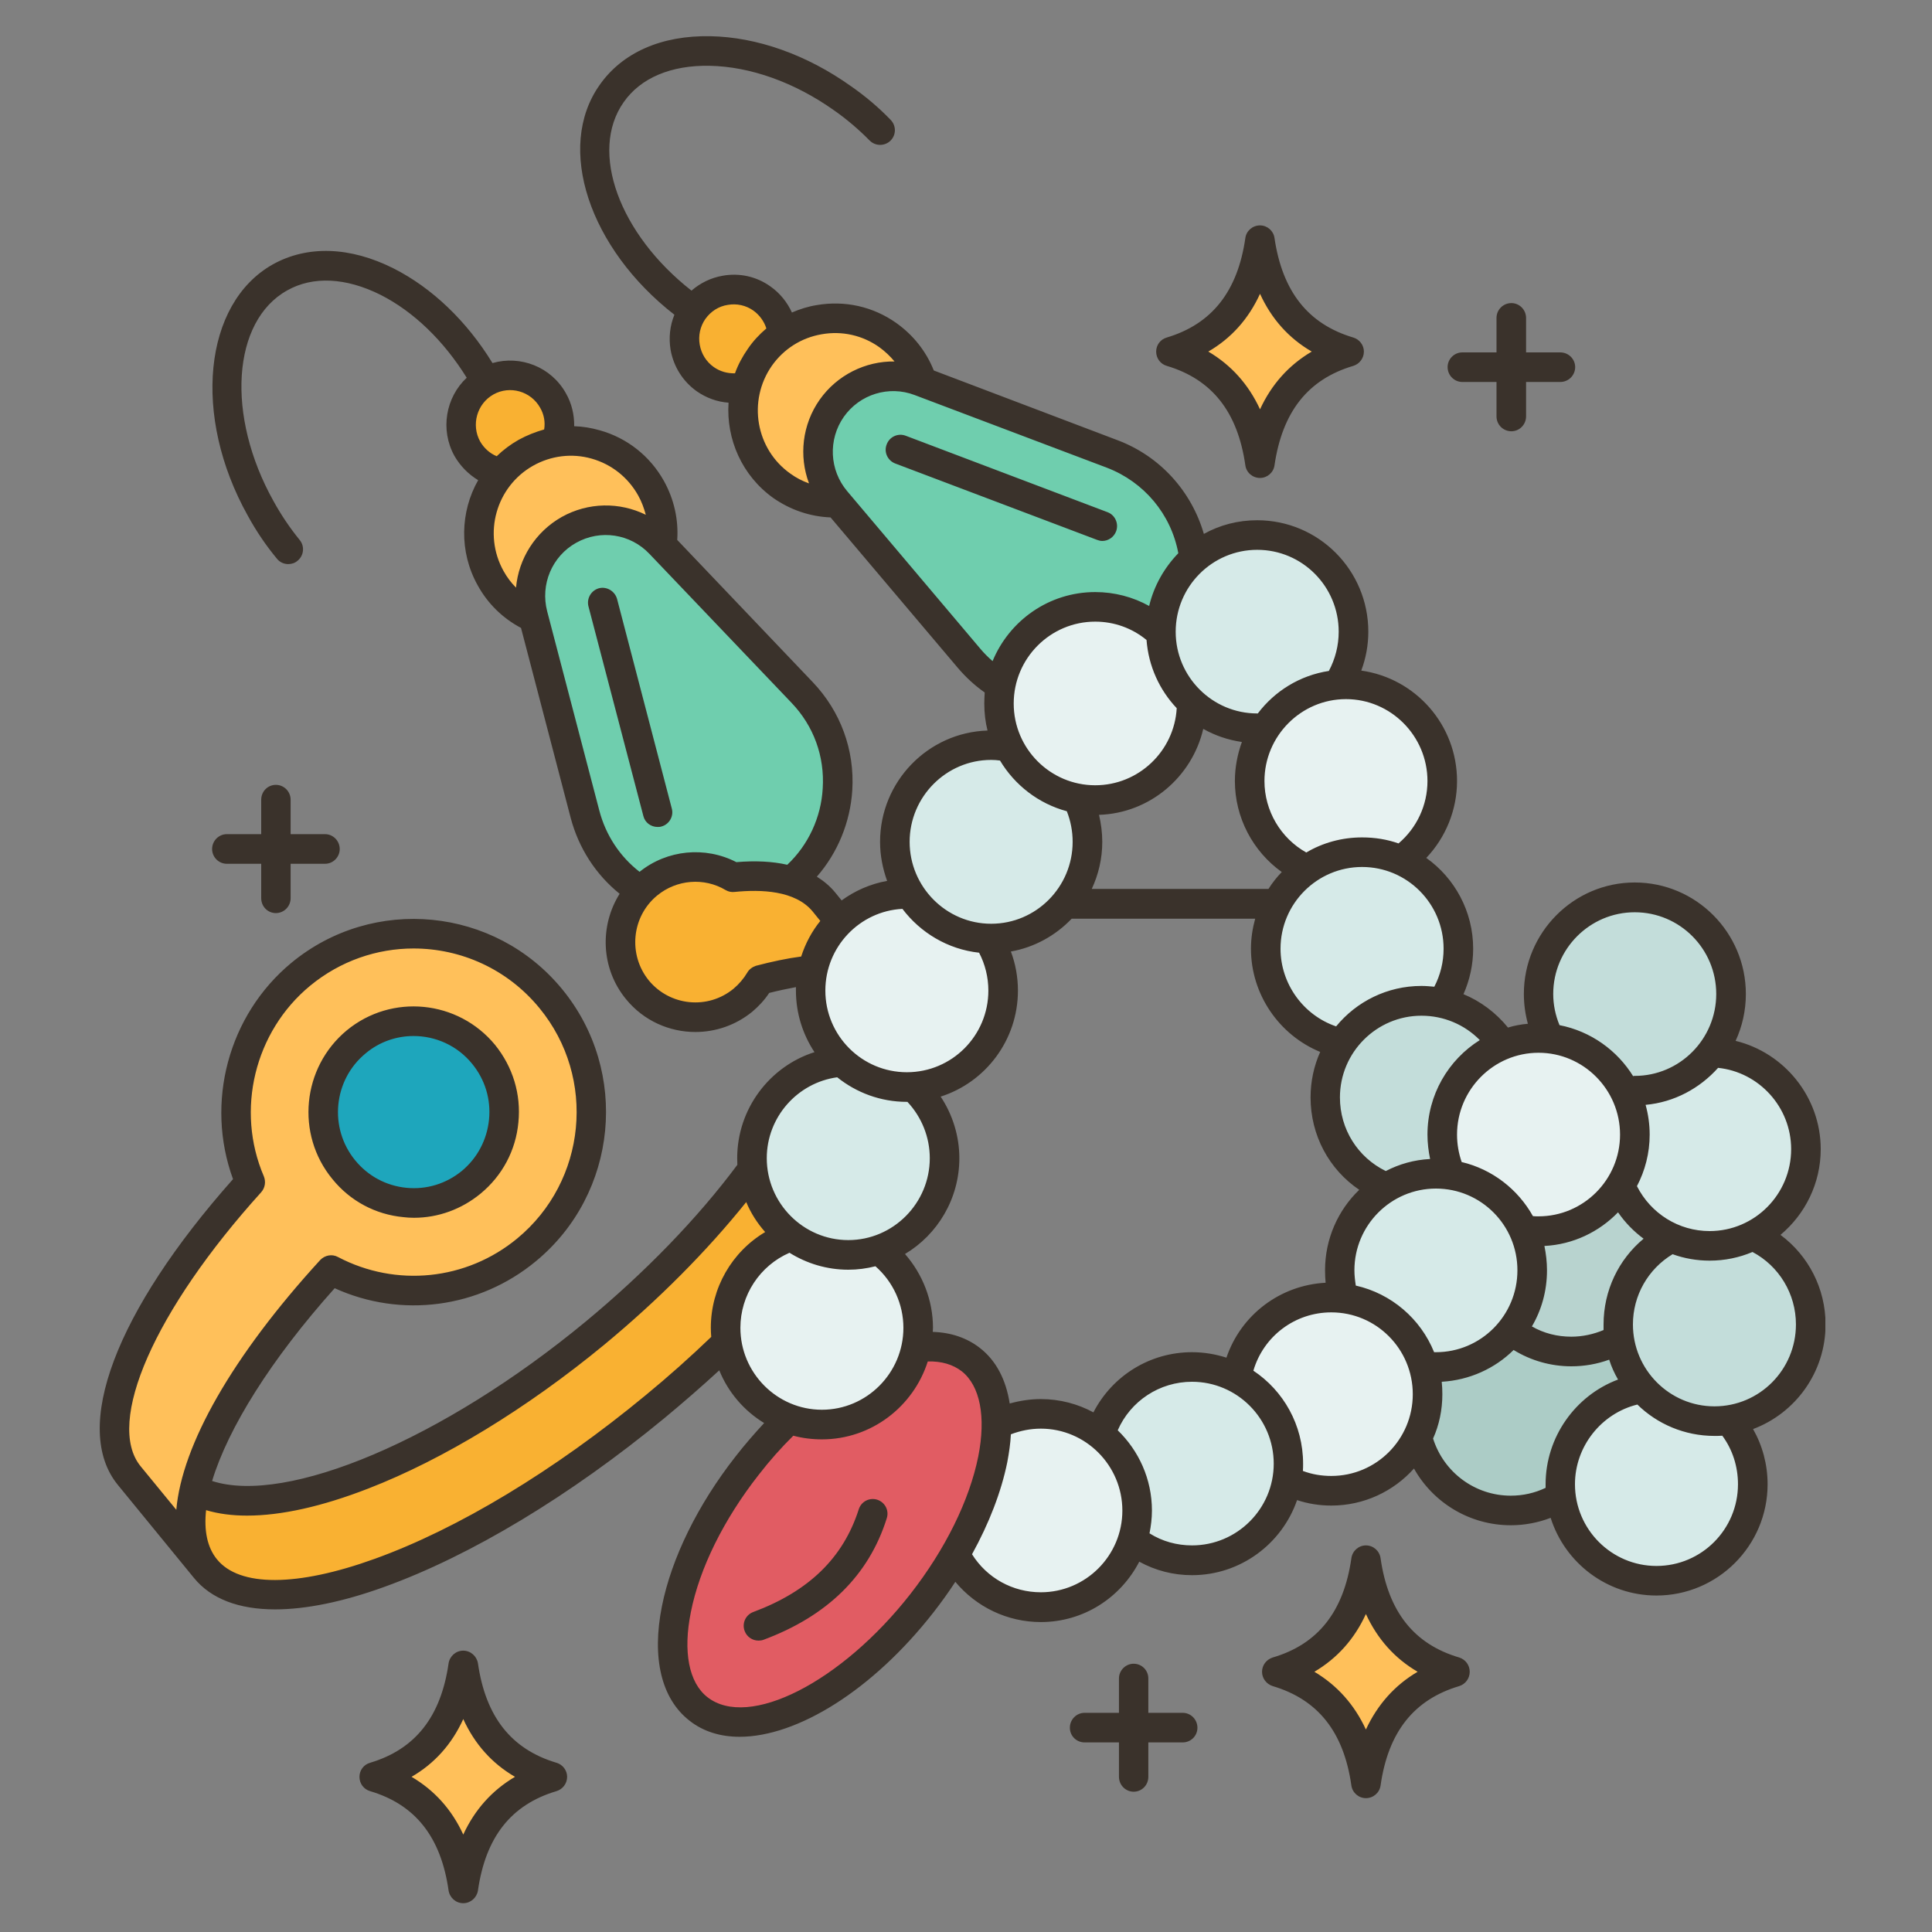 <?xml version="1.0" encoding="UTF-8"?> <svg xmlns="http://www.w3.org/2000/svg" xmlns:xlink="http://www.w3.org/1999/xlink" width="50" zoomAndPan="magnify" viewBox="0 0 37.5 37.5" height="50" preserveAspectRatio="xMidYMid meet" version="1.2"><rect x="0" y="0" width="37.5" height="37.5" fill="#808080" stroke="none"/><defs><clipPath id="a39da7df3a"><path d="M 29.605 31.688 L 37.008 31.688 L 37.008 37.008 L 29.605 37.008 Z M 29.605 31.688 "></path></clipPath><clipPath id="69af681843"><path d="M 31 23 L 35.43 23 L 35.43 28 L 31 28 Z M 31 23 "></path></clipPath><clipPath id="1f076de527"><path d="M 31 20 L 35.43 20 L 35.43 25 L 31 25 Z M 31 20 "></path></clipPath><clipPath id="5df83d9487"><path d="M 7 32 L 11 32 L 11 36.945 L 7 36.945 Z M 7 32 "></path></clipPath><clipPath id="9455669424"><path d="M 1.383 0.676 L 35.43 0.676 L 35.43 36.945 L 1.383 36.945 Z M 1.383 0.676 "></path></clipPath></defs><g id="c58db636db"><g clip-rule="nonzero" clip-path="url(#a39da7df3a)"><path style=" stroke:none;fill-rule:nonzero;fill:#ffffff;fill-opacity:1;" d="M 31.883 37.766 L 34.434 42.082 C 37.078 37.953 40.051 34.332 42.742 32.246 C 43.344 31.688 44.273 32.012 43.625 32.617 C 40.605 35.727 38.285 39.254 35.918 44.773 C 34.992 45.426 33.922 45.75 33.414 45.148 L 30.07 39.16 C 29.605 38.418 31.23 36.699 31.883 37.766 Z M 31.883 37.766 "></path></g><path style=" stroke:none;fill-rule:nonzero;fill:#acccc6;fill-opacity:1;" d="M 31.43 25.984 L 29.336 25.824 L 27.629 26.52 L 27.512 27.898 C 27.715 28.715 28.449 29.32 29.324 29.32 C 29.684 29.32 30.016 29.219 30.301 29.043 L 31.879 26.949 C 32.039 26.262 31.836 25.973 31.43 25.984 Z M 31.43 25.984 "></path><path style=" stroke:none;fill-rule:nonzero;fill:#b8d3cf;fill-opacity:1;" d="M 31.453 23.008 L 29.57 23.875 L 29.336 25.824 C 29.656 26.082 30.059 26.234 30.5 26.234 C 30.836 26.234 31.156 26.141 31.43 25.984 L 32.445 24.027 C 32.578 23.395 32.168 23.062 31.453 23.008 Z M 31.453 23.008 "></path><path style=" stroke:none;fill-rule:nonzero;fill:#ffc05a;fill-opacity:1;" d="M 10.695 19.387 C 9.484 17.91 7.309 17.695 5.84 18.91 C 4.625 19.91 4.27 21.566 4.855 22.945 C 2.699 25.336 1.68 27.629 2.508 28.641 L 3.988 30.449 L 3.777 28.918 C 4.043 27.754 4.992 26.219 6.426 24.652 C 7.617 25.277 9.117 25.172 10.219 24.258 C 11.691 23.047 11.902 20.863 10.695 19.387 Z M 10.695 19.387 "></path><path style=" stroke:none;fill-rule:nonzero;fill:#f9b132;fill-opacity:1;" d="M 14.609 22.695 C 13.836 23.746 12.793 24.848 11.547 25.879 C 8.477 28.414 5.211 29.648 3.777 28.918 C 3.633 29.559 3.691 30.086 3.988 30.449 C 5.082 31.785 8.992 30.379 12.715 27.305 C 13.207 26.898 13.672 26.48 14.105 26.062 L 15.359 23.996 C 15.672 23.055 15.359 22.617 14.609 22.695 Z M 14.609 22.695 "></path><path style=" stroke:none;fill-rule:nonzero;fill:#f9b132;fill-opacity:1;" d="M 10.734 7.773 C 10.48 7.312 9.898 7.148 9.438 7.406 C 8.98 7.664 8.816 8.246 9.07 8.707 C 9.215 8.965 9.461 9.133 9.727 9.184 L 10.793 8.582 C 10.891 8.328 10.879 8.031 10.734 7.773 Z M 10.734 7.773 "></path><path style=" stroke:none;fill-rule:nonzero;fill:#f9b132;fill-opacity:1;" d="M 14.789 5.793 C 14.359 5.488 13.762 5.594 13.461 6.023 C 13.156 6.457 13.258 7.055 13.688 7.359 C 13.93 7.527 14.223 7.57 14.484 7.5 L 15.188 6.496 C 15.168 6.227 15.027 5.965 14.789 5.793 Z M 14.789 5.793 "></path><path style=" stroke:none;fill-rule:nonzero;fill:#ffc05a;fill-opacity:1;" d="M 17.234 6.504 C 16.605 6.059 15.785 6.082 15.188 6.496 C 15.023 6.613 14.871 6.762 14.75 6.938 C 14.625 7.113 14.535 7.305 14.484 7.5 C 14.293 8.207 14.551 8.984 15.18 9.43 C 15.508 9.664 15.887 9.77 16.258 9.758 L 17.902 7.414 C 17.789 7.059 17.562 6.738 17.234 6.504 Z M 17.234 6.504 "></path><path style=" stroke:none;fill-rule:nonzero;fill:#ffc05a;fill-opacity:1;" d="M 12.637 9.477 C 12.258 8.801 11.512 8.465 10.793 8.582 C 10.594 8.613 10.395 8.684 10.207 8.789 C 10.02 8.895 9.859 9.027 9.727 9.184 C 9.254 9.734 9.148 10.551 9.523 11.227 C 9.719 11.574 10.016 11.836 10.355 11.984 L 12.848 10.586 C 12.898 10.215 12.832 9.828 12.637 9.477 Z M 12.637 9.477 "></path><path style=" stroke:none;fill-rule:nonzero;fill:#6fceae;fill-opacity:1;" d="M 21.586 8.809 L 17.902 7.414 L 17.855 7.398 C 17.688 7.332 17.516 7.305 17.34 7.305 C 16.875 7.305 16.426 7.527 16.145 7.926 C 15.762 8.473 15.793 9.211 16.227 9.719 L 16.258 9.758 L 18.805 12.77 C 18.988 12.988 19.195 13.164 19.426 13.301 L 22.535 12.285 L 23.18 10.844 C 23.07 9.965 22.496 9.156 21.586 8.809 Z M 21.586 8.809 "></path><path style=" stroke:none;fill-rule:nonzero;fill:#6fceae;fill-opacity:1;" d="M 15.57 13.441 L 12.848 10.586 L 12.812 10.551 C 12.352 10.066 11.625 9.957 11.043 10.285 C 10.574 10.551 10.297 11.043 10.297 11.566 C 10.297 11.688 10.312 11.812 10.344 11.938 L 10.355 11.984 L 11.355 15.809 C 11.527 16.457 11.926 16.965 12.438 17.289 L 14.23 17.027 C 14.496 17.719 14.941 17.449 15.355 17.102 C 16.449 16.199 16.59 14.512 15.57 13.441 Z M 15.57 13.441 "></path><g clip-rule="nonzero" clip-path="url(#69af681843)"><path style=" stroke:none;fill-rule:nonzero;fill:#c3ddda;fill-opacity:1;" d="M 34.016 23.984 L 32.445 24.027 C 31.832 24.336 31.41 24.973 31.41 25.707 C 31.41 25.801 31.418 25.895 31.43 25.984 C 31.484 26.352 31.645 26.684 31.879 26.949 C 31.977 27.961 32.488 28.246 33.555 27.562 C 34.457 27.43 35.148 26.652 35.148 25.707 C 35.148 24.938 34.684 24.273 34.016 23.984 Z M 34.016 23.984 "></path></g><g clip-rule="nonzero" clip-path="url(#1f076de527)"><path style=" stroke:none;fill-rule:nonzero;fill:#d6eae8;fill-opacity:1;" d="M 33.219 20.43 L 31.547 21.211 L 31.453 23.008 C 31.637 23.465 31.996 23.836 32.445 24.027 C 32.672 24.125 32.922 24.18 33.184 24.18 C 33.484 24.18 33.766 24.109 34.016 23.984 C 34.633 23.68 35.055 23.039 35.055 22.305 C 35.055 21.281 34.234 20.449 33.219 20.43 Z M 33.219 20.43 "></path></g><path style=" stroke:none;fill-rule:nonzero;fill:#d6eae8;fill-opacity:1;" d="M 33.555 27.562 C 33.844 27.895 34.023 28.332 34.023 28.809 C 34.023 29.844 33.188 30.684 32.152 30.684 C 31.203 30.684 30.414 29.969 30.301 29.043 C 30.289 28.965 30.285 28.887 30.285 28.809 C 30.285 27.863 30.977 27.086 31.879 26.949 C 32.219 27.34 32.723 27.582 33.277 27.582 C 33.371 27.582 33.465 27.578 33.555 27.562 Z M 33.555 27.562 "></path><path style=" stroke:none;fill-rule:nonzero;fill:#c3ddda;fill-opacity:1;" d="M 33.602 19.293 C 33.602 19.723 33.457 20.113 33.219 20.43 C 32.879 20.879 32.34 21.172 31.73 21.172 C 31.719 21.172 31.707 21.172 31.699 21.168 L 31.547 21.211 C 30.352 21.602 30.008 20.98 30.074 20.16 C 29.938 19.898 29.863 19.605 29.863 19.293 C 29.863 18.258 30.699 17.418 31.73 17.418 C 32.766 17.418 33.602 18.258 33.602 19.293 Z M 33.602 19.293 "></path><path style=" stroke:none;fill-rule:nonzero;fill:#c3ddda;fill-opacity:1;" d="M 27.988 19.469 C 26.898 18.875 26.215 19.066 26.043 20.25 C 25.84 20.551 25.723 20.91 25.723 21.301 C 25.723 22.098 26.215 22.777 26.91 23.051 L 28.164 22.805 L 29.16 20.285 C 28.898 19.875 28.477 19.574 27.988 19.469 Z M 27.988 19.469 "></path><path style=" stroke:none;fill-rule:nonzero;fill:#d6eae8;fill-opacity:1;" d="M 27.191 16.699 C 26.465 16.113 25.84 16.082 25.371 16.875 C 25.125 17.047 24.926 17.277 24.785 17.543 C 24.648 17.805 24.57 18.102 24.57 18.414 C 24.57 19.316 25.199 20.066 26.043 20.25 C 26.379 19.754 26.949 19.426 27.59 19.426 C 27.727 19.426 27.859 19.441 27.988 19.469 L 27.988 19.465 C 28.191 19.164 28.309 18.805 28.309 18.414 C 28.309 17.648 27.848 16.992 27.191 16.699 Z M 27.191 16.699 "></path><path style=" stroke:none;fill-rule:nonzero;fill:#e7f2f1;fill-opacity:1;" d="M 26.125 13.285 C 26.07 13.285 26.02 13.285 25.965 13.289 C 25.016 13.004 24.59 13.328 24.562 14.129 C 24.371 14.426 24.258 14.777 24.258 15.16 C 24.258 15.926 24.715 16.586 25.371 16.875 C 25.672 16.664 26.043 16.539 26.438 16.539 C 26.707 16.539 26.961 16.598 27.191 16.699 C 27.676 16.359 27.992 15.797 27.992 15.16 C 27.992 14.125 27.156 13.285 26.125 13.285 Z M 26.125 13.285 "></path><path style=" stroke:none;fill-rule:nonzero;fill:#e7f2f1;fill-opacity:1;" d="M 27.629 26.52 C 27.758 25.242 27.289 24.742 26.082 25.199 C 26.004 25.191 25.922 25.184 25.84 25.184 C 24.918 25.184 24.148 25.859 24 26.742 L 24.98 28.727 C 25.238 28.859 25.531 28.938 25.84 28.938 C 26.574 28.938 27.207 28.516 27.512 27.898 C 27.641 27.648 27.711 27.363 27.711 27.062 C 27.711 26.871 27.684 26.691 27.629 26.52 Z M 27.629 26.52 "></path><path style=" stroke:none;fill-rule:nonzero;fill:#ffc05a;fill-opacity:1;" d="M 26.512 30.285 C 26.676 31.434 27.254 32.156 28.242 32.449 C 27.254 32.742 26.676 33.465 26.512 34.613 C 26.348 33.465 25.773 32.742 24.785 32.449 C 25.773 32.156 26.348 31.434 26.512 30.285 Z M 26.512 30.285 "></path><path style=" stroke:none;fill-rule:nonzero;fill:#d6eae8;fill-opacity:1;" d="M 24.402 10.383 C 23.934 10.383 23.508 10.559 23.18 10.844 C 22.785 11.188 22.535 11.695 22.535 12.262 C 22.535 12.27 22.535 12.277 22.535 12.285 C 22.23 13.059 22.449 13.496 23.129 13.629 C 23.461 13.945 23.91 14.137 24.402 14.137 C 24.457 14.137 24.512 14.133 24.562 14.129 C 24.871 13.66 25.379 13.34 25.965 13.289 C 26.16 12.996 26.273 12.641 26.273 12.262 C 26.273 11.223 25.438 10.383 24.402 10.383 Z M 24.402 10.383 "></path><path style=" stroke:none;fill-rule:nonzero;fill:#ffc05a;fill-opacity:1;" d="M 24.457 4.66 C 24.621 5.809 25.199 6.531 26.184 6.824 C 25.199 7.121 24.621 7.84 24.457 8.988 C 24.293 7.84 23.715 7.121 22.727 6.824 C 23.715 6.531 24.293 5.809 24.457 4.66 Z M 24.457 4.66 "></path><path style=" stroke:none;fill-rule:nonzero;fill:#d6eae8;fill-opacity:1;" d="M 24 26.742 C 23.742 26.609 23.449 26.535 23.141 26.535 C 22.305 26.535 21.594 27.086 21.355 27.844 L 21.984 29.887 C 22.301 30.137 22.703 30.285 23.141 30.285 C 24.062 30.285 24.832 29.613 24.98 28.727 C 25 28.625 25.008 28.516 25.008 28.41 C 25.008 27.684 24.598 27.055 24 26.742 Z M 24 26.742 "></path><path style=" stroke:none;fill-rule:nonzero;fill:#e7f2f1;fill-opacity:1;" d="M 22.535 12.285 C 22.203 11.969 21.754 11.777 21.258 11.777 C 20.348 11.777 19.59 12.434 19.426 13.301 C 19.402 13.414 19.391 13.535 19.391 13.656 C 19.391 13.957 19.461 14.242 19.59 14.496 C 19.574 15.406 19.988 15.777 20.91 15.496 C 21.023 15.52 21.141 15.531 21.258 15.531 C 22.293 15.531 23.129 14.691 23.129 13.656 C 23.129 13.648 23.129 13.637 23.129 13.629 C 22.77 13.293 22.543 12.816 22.535 12.285 Z M 22.535 12.285 "></path><path style=" stroke:none;fill-rule:nonzero;fill:#e7f2f1;fill-opacity:1;" d="M 22.07 29.32 C 22.07 29.516 22.039 29.707 21.984 29.887 C 21.746 30.645 21.039 31.195 20.203 31.195 C 19.477 31.195 18.844 30.777 18.535 30.168 C 17.957 28.82 18.387 27.984 19.34 27.652 C 19.602 27.52 19.891 27.441 20.203 27.441 C 20.637 27.441 21.039 27.594 21.355 27.844 C 21.793 28.188 22.07 28.719 22.07 29.32 Z M 22.07 29.32 "></path><path style=" stroke:none;fill-rule:nonzero;fill:#d6eae8;fill-opacity:1;" d="M 20.91 15.496 C 20.332 15.387 19.848 15.012 19.59 14.496 C 19.477 14.477 19.359 14.465 19.238 14.465 C 18.207 14.465 17.371 15.305 17.371 16.34 C 17.371 16.711 17.477 17.059 17.664 17.352 C 17.848 18.031 18.34 18.332 19.176 18.215 C 19.199 18.215 19.219 18.215 19.238 18.215 C 19.816 18.215 20.332 17.953 20.672 17.543 L 20.676 17.543 C 20.945 17.215 21.109 16.797 21.109 16.34 C 21.109 16.035 21.035 15.75 20.91 15.496 Z M 20.91 15.496 "></path><path style=" stroke:none;fill-rule:nonzero;fill:#e15c63;fill-opacity:1;" d="M 19.34 27.652 C 19.34 28.371 19.059 29.27 18.535 30.168 C 18.352 30.484 18.137 30.805 17.895 31.113 C 16.438 32.988 14.492 33.906 13.555 33.168 C 12.617 32.434 13.043 30.316 14.5 28.445 C 14.762 28.113 15.035 27.809 15.32 27.539 C 15.516 27.613 15.73 27.652 15.953 27.652 C 16.855 27.652 17.609 27.008 17.781 26.152 C 18.199 26.098 18.566 26.172 18.844 26.391 C 19.184 26.656 19.344 27.105 19.34 27.652 Z M 19.34 27.652 "></path><path style=" stroke:none;fill-rule:nonzero;fill:#d6eae8;fill-opacity:1;" d="M 17.727 21.098 L 16.344 20.609 C 15.367 20.672 14.598 21.488 14.598 22.48 C 14.598 22.555 14.602 22.625 14.609 22.695 C 14.668 23.227 14.949 23.691 15.359 23.996 C 15.949 24.594 16.516 24.727 17.059 24.262 C 17.797 24.012 18.332 23.309 18.332 22.48 C 18.332 21.934 18.098 21.441 17.727 21.098 Z M 17.727 21.098 "></path><path style=" stroke:none;fill-rule:nonzero;fill:#e7f2f1;fill-opacity:1;" d="M 17.82 25.773 C 17.82 25.902 17.809 26.031 17.781 26.152 C 17.609 27.008 16.855 27.652 15.953 27.652 C 15.73 27.652 15.516 27.613 15.32 27.539 C 14.688 27.312 14.211 26.75 14.105 26.062 C 14.09 25.969 14.086 25.871 14.086 25.773 C 14.086 24.945 14.617 24.242 15.359 23.996 C 15.672 24.223 16.051 24.359 16.465 24.359 C 16.672 24.359 16.871 24.324 17.059 24.262 C 17.52 24.602 17.82 25.152 17.82 25.773 Z M 17.82 25.773 "></path><path style=" stroke:none;fill-rule:nonzero;fill:#f9b132;fill-opacity:1;" d="M 15.355 17.102 C 15.621 17.184 15.836 17.316 15.992 17.512 L 16.297 17.883 C 16.48 18.527 16.199 18.766 15.777 18.828 C 15.461 18.855 15.117 18.922 14.75 19.023 C 14.664 19.168 14.555 19.301 14.418 19.414 C 13.801 19.926 12.883 19.836 12.371 19.215 C 11.902 18.641 11.941 17.812 12.438 17.289 C 12.477 17.242 12.523 17.199 12.574 17.16 C 13.059 16.762 13.723 16.727 14.23 17.027 C 14.664 16.98 15.047 17.004 15.355 17.102 Z M 15.355 17.102 "></path><g clip-rule="nonzero" clip-path="url(#5df83d9487)"><path style=" stroke:none;fill-rule:nonzero;fill:#ffc05a;fill-opacity:1;" d="M 8.992 32.324 C 9.156 33.477 9.734 34.195 10.719 34.488 C 9.734 34.785 9.156 35.504 8.992 36.652 C 8.828 35.504 8.25 34.785 7.262 34.488 C 8.25 34.195 8.828 33.477 8.992 32.324 Z M 8.992 32.324 "></path></g><path style=" stroke:none;fill-rule:nonzero;fill:#1ea6bc;fill-opacity:1;" d="M 9.387 20.465 C 10.004 21.219 9.895 22.328 9.145 22.949 C 8.395 23.566 7.289 23.457 6.672 22.707 C 6.055 21.953 6.164 20.844 6.914 20.223 C 7.664 19.605 8.77 19.715 9.387 20.465 Z M 9.387 20.465 "></path><path style=" stroke:none;fill-rule:nonzero;fill:#e7f2f1;fill-opacity:1;" d="M 19.176 18.215 C 19.363 18.508 19.473 18.852 19.473 19.227 C 19.473 20.219 18.699 21.035 17.727 21.098 C 17.688 21.098 17.645 21.102 17.602 21.102 C 17.117 21.102 16.676 20.914 16.344 20.609 C 15.969 20.266 15.734 19.773 15.734 19.227 C 15.734 19.09 15.75 18.957 15.777 18.828 C 15.855 18.461 16.039 18.137 16.297 17.883 C 16.637 17.551 17.094 17.348 17.602 17.348 C 17.625 17.348 17.645 17.352 17.664 17.352 C 17.984 17.855 18.539 18.195 19.176 18.215 Z M 19.176 18.215 "></path><path style=" stroke:none;fill-rule:nonzero;fill:#e7f2f1;fill-opacity:1;" d="M 30.074 20.16 C 30.723 20.23 31.273 20.641 31.547 21.211 C 31.664 21.457 31.73 21.73 31.73 22.023 C 31.73 22.383 31.629 22.723 31.453 23.008 C 31.125 23.543 30.535 23.898 29.863 23.898 C 29.766 23.898 29.668 23.891 29.57 23.875 C 28.641 23.922 28.328 23.32 28.164 22.805 C 28.055 22.566 27.992 22.301 27.992 22.023 C 27.992 21.234 28.477 20.562 29.16 20.285 C 29.379 20.195 29.613 20.148 29.863 20.148 C 29.934 20.148 30.004 20.152 30.074 20.16 Z M 30.074 20.16 "></path><path style=" stroke:none;fill-rule:nonzero;fill:#d6eae8;fill-opacity:1;" d="M 29.57 23.875 C 29.68 24.113 29.742 24.379 29.742 24.656 C 29.742 25.098 29.59 25.504 29.336 25.824 C 28.992 26.258 28.465 26.535 27.871 26.535 C 27.789 26.535 27.711 26.527 27.629 26.52 C 27.422 25.82 26.82 25.297 26.082 25.199 C 26.031 25.027 26.004 24.848 26.004 24.656 C 26.004 23.973 26.367 23.375 26.91 23.051 C 27.191 22.879 27.52 22.781 27.871 22.781 C 27.973 22.781 28.07 22.789 28.164 22.805 C 28.793 22.902 29.316 23.316 29.57 23.875 Z M 29.57 23.875 "></path><g clip-rule="nonzero" clip-path="url(#9455669424)"><path style=" stroke:none;fill-rule:nonzero;fill:#3a322b;fill-opacity:1;" d="M 34.559 23.969 C 35.035 23.57 35.34 22.973 35.34 22.305 C 35.34 21.293 34.633 20.434 33.688 20.203 C 33.816 19.926 33.887 19.617 33.887 19.293 C 33.887 18.102 32.922 17.129 31.73 17.129 C 30.543 17.129 29.578 18.102 29.578 19.293 C 29.578 19.488 29.605 19.684 29.656 19.871 C 29.523 19.883 29.395 19.906 29.27 19.945 C 29.035 19.656 28.738 19.434 28.406 19.297 C 28.527 19.023 28.594 18.723 28.594 18.414 C 28.594 17.688 28.234 17.043 27.684 16.652 C 28.062 16.254 28.281 15.719 28.281 15.16 C 28.281 14.066 27.473 13.164 26.422 13.016 C 26.512 12.777 26.559 12.52 26.559 12.262 C 26.559 11.066 25.594 10.098 24.402 10.098 C 24.027 10.098 23.676 10.191 23.367 10.363 C 23.125 9.531 22.512 8.852 21.688 8.543 L 18.125 7.191 C 17.977 6.82 17.727 6.504 17.398 6.27 C 16.945 5.949 16.398 5.828 15.852 5.922 C 15.684 5.949 15.523 6 15.371 6.066 C 15.281 5.867 15.137 5.688 14.953 5.559 C 14.684 5.367 14.355 5.293 14.027 5.352 C 13.801 5.391 13.594 5.492 13.422 5.641 C 12.023 4.547 11.43 2.945 12.105 1.984 C 12.434 1.512 13.027 1.262 13.777 1.277 C 14.566 1.293 15.422 1.598 16.188 2.141 C 16.438 2.316 16.672 2.516 16.879 2.727 C 16.992 2.84 17.172 2.84 17.285 2.73 C 17.398 2.617 17.398 2.438 17.285 2.324 C 17.055 2.086 16.797 1.867 16.516 1.672 C 15.66 1.062 14.691 0.719 13.789 0.703 C 12.84 0.684 12.078 1.02 11.637 1.652 C 10.781 2.867 11.438 4.824 13.09 6.109 C 13.004 6.32 12.977 6.555 13.016 6.789 C 13.074 7.117 13.254 7.402 13.523 7.594 C 13.707 7.723 13.922 7.801 14.141 7.816 C 14.094 8.52 14.398 9.23 15.012 9.668 C 15.344 9.898 15.723 10.027 16.121 10.043 L 18.586 12.957 C 18.742 13.141 18.918 13.305 19.113 13.441 C 19.109 13.512 19.105 13.582 19.105 13.656 C 19.105 13.836 19.125 14.012 19.168 14.18 C 18.012 14.215 17.082 15.172 17.082 16.34 C 17.082 16.605 17.133 16.859 17.219 17.098 C 16.895 17.156 16.594 17.289 16.336 17.477 L 16.215 17.328 C 16.113 17.203 15.992 17.102 15.855 17.016 C 16.258 16.555 16.504 15.961 16.543 15.336 C 16.59 14.555 16.316 13.809 15.777 13.242 L 13.145 10.48 C 13.172 10.082 13.082 9.688 12.887 9.336 C 12.617 8.852 12.172 8.5 11.641 8.352 C 11.477 8.305 11.309 8.277 11.145 8.273 C 11.148 8.051 11.098 7.832 10.984 7.633 C 10.699 7.121 10.102 6.891 9.559 7.047 C 9.059 6.23 8.383 5.586 7.641 5.211 C 6.797 4.785 5.965 4.758 5.293 5.133 C 3.949 5.891 3.73 8.078 4.809 10.008 C 4.973 10.309 5.164 10.59 5.375 10.844 C 5.43 10.914 5.512 10.949 5.594 10.949 C 5.66 10.949 5.723 10.93 5.777 10.883 C 5.898 10.785 5.918 10.602 5.816 10.48 C 5.629 10.25 5.457 9.996 5.309 9.727 C 4.383 8.07 4.504 6.234 5.574 5.637 C 6.074 5.355 6.715 5.387 7.387 5.723 C 8.027 6.047 8.613 6.613 9.059 7.332 C 8.652 7.711 8.539 8.34 8.82 8.848 C 8.934 9.047 9.094 9.207 9.281 9.32 C 8.934 9.93 8.906 10.707 9.273 11.363 C 9.469 11.719 9.758 12 10.113 12.188 L 11.078 15.879 C 11.234 16.465 11.566 16.977 12.027 17.348 C 11.637 17.969 11.66 18.797 12.152 19.395 C 12.496 19.816 12.996 20.031 13.496 20.031 C 13.887 20.031 14.277 19.902 14.602 19.637 C 14.727 19.531 14.84 19.41 14.93 19.273 C 15.109 19.227 15.285 19.191 15.449 19.16 C 15.449 19.184 15.449 19.203 15.449 19.227 C 15.449 19.668 15.582 20.078 15.809 20.422 C 14.938 20.699 14.309 21.523 14.309 22.48 C 14.309 22.523 14.312 22.566 14.312 22.609 C 13.539 23.648 12.52 24.699 11.363 25.656 C 8.602 27.938 5.566 29.215 4.117 28.746 C 4.426 27.723 5.258 26.387 6.496 25.004 C 7.785 25.59 9.297 25.395 10.402 24.48 C 11.992 23.168 12.223 20.801 10.914 19.203 C 9.605 17.605 7.246 17.375 5.656 18.688 C 4.43 19.703 3.98 21.402 4.523 22.887 C 2.242 25.457 1.387 27.723 2.289 28.824 L 3.766 30.629 C 4.098 31.035 4.637 31.238 5.34 31.238 C 5.934 31.238 6.652 31.094 7.461 30.801 C 9.141 30.195 11.07 29.031 12.895 27.527 C 13.262 27.223 13.617 26.914 13.961 26.598 C 14.133 27.023 14.441 27.383 14.832 27.621 C 14.641 27.828 14.453 28.043 14.277 28.27 C 13.543 29.207 13.035 30.242 12.848 31.176 C 12.648 32.18 12.836 32.969 13.379 33.395 C 13.648 33.609 13.984 33.711 14.355 33.711 C 15.473 33.711 16.938 32.809 18.121 31.293 C 18.273 31.098 18.414 30.902 18.543 30.703 C 18.949 31.191 19.551 31.484 20.203 31.484 C 21.035 31.484 21.754 31.008 22.113 30.312 C 22.426 30.484 22.773 30.574 23.137 30.574 C 24.078 30.574 24.883 29.965 25.176 29.117 C 25.391 29.188 25.613 29.223 25.84 29.223 C 26.477 29.223 27.051 28.945 27.445 28.504 C 27.82 29.172 28.531 29.605 29.324 29.605 C 29.59 29.605 29.855 29.555 30.098 29.461 C 30.375 30.336 31.191 30.969 32.152 30.969 C 33.34 30.969 34.309 30 34.309 28.809 C 34.309 28.43 34.211 28.062 34.027 27.738 C 34.848 27.43 35.434 26.637 35.434 25.707 C 35.434 25.012 35.102 24.371 34.559 23.969 Z M 34.766 22.305 C 34.766 23.18 34.059 23.895 33.184 23.895 C 32.582 23.895 32.043 23.555 31.773 23.023 C 31.93 22.723 32.02 22.383 32.02 22.023 C 32.02 21.824 31.992 21.629 31.941 21.445 C 32.496 21.395 32.992 21.125 33.348 20.727 C 34.141 20.809 34.766 21.488 34.766 22.305 Z M 31.125 25.707 C 31.125 25.742 31.125 25.781 31.125 25.816 C 30.93 25.898 30.715 25.945 30.5 25.945 C 30.227 25.945 29.965 25.879 29.734 25.746 C 29.922 25.426 30.027 25.055 30.027 24.656 C 30.027 24.496 30.008 24.336 29.977 24.184 C 30.535 24.156 31.039 23.91 31.406 23.531 C 31.543 23.73 31.711 23.902 31.902 24.043 C 31.414 24.449 31.125 25.051 31.125 25.707 Z M 27.836 26.246 C 27.574 25.598 27.008 25.109 26.316 24.953 C 26.301 24.855 26.289 24.758 26.289 24.656 C 26.289 23.781 27 23.07 27.871 23.07 C 28.746 23.07 29.453 23.781 29.453 24.656 C 29.453 25.535 28.746 26.246 27.871 26.246 C 27.859 26.246 27.848 26.246 27.836 26.246 Z M 23.805 26.352 C 23.594 26.285 23.371 26.246 23.137 26.246 C 22.32 26.246 21.59 26.703 21.223 27.414 C 20.922 27.25 20.57 27.156 20.203 27.156 C 19.996 27.156 19.793 27.188 19.598 27.242 C 19.527 26.781 19.336 26.41 19.02 26.164 C 18.77 25.969 18.461 25.863 18.105 25.852 C 18.105 25.824 18.109 25.801 18.109 25.773 C 18.109 25.242 17.91 24.734 17.566 24.34 C 18.195 23.965 18.621 23.27 18.621 22.48 C 18.621 22.055 18.492 21.637 18.258 21.285 C 19.129 21.008 19.758 20.188 19.758 19.227 C 19.758 18.965 19.711 18.707 19.621 18.469 C 20.082 18.387 20.492 18.156 20.801 17.832 L 24.363 17.832 C 24.312 18.016 24.281 18.211 24.281 18.414 C 24.281 19.301 24.828 20.09 25.625 20.418 C 25.504 20.688 25.438 20.988 25.438 21.301 C 25.438 22.035 25.797 22.699 26.383 23.094 C 25.973 23.488 25.719 24.043 25.719 24.656 C 25.719 24.738 25.723 24.82 25.73 24.898 C 24.844 24.945 24.086 25.523 23.805 26.352 Z M 22.254 12.422 C 22.293 12.934 22.508 13.395 22.84 13.746 C 22.793 14.578 22.102 15.242 21.258 15.242 C 20.387 15.242 19.676 14.531 19.676 13.656 C 19.676 12.777 20.387 12.066 21.258 12.066 C 21.625 12.066 21.973 12.191 22.254 12.422 Z M 21.332 15.816 C 22.316 15.785 23.137 15.082 23.355 14.148 C 23.586 14.277 23.836 14.363 24.105 14.402 C 24.02 14.637 23.969 14.895 23.969 15.16 C 23.969 15.867 24.316 16.523 24.879 16.926 C 24.781 17.027 24.695 17.137 24.621 17.254 L 21.191 17.254 C 21.32 16.977 21.395 16.668 21.395 16.34 C 21.395 16.16 21.371 15.984 21.332 15.816 Z M 28.281 22.023 C 28.281 21.148 28.992 20.434 29.863 20.434 C 30.734 20.434 31.445 21.148 31.445 22.023 C 31.445 22.898 30.734 23.609 29.863 23.609 C 29.828 23.609 29.793 23.609 29.754 23.605 C 29.465 23.086 28.965 22.695 28.371 22.555 C 28.312 22.383 28.281 22.207 28.281 22.023 Z M 31.73 17.707 C 32.605 17.707 33.312 18.418 33.312 19.293 C 33.312 20.168 32.605 20.883 31.73 20.883 L 31.703 20.883 L 31.703 20.895 C 31.391 20.387 30.875 20.016 30.27 19.898 C 30.191 19.707 30.148 19.504 30.148 19.293 C 30.148 18.418 30.859 17.707 31.73 17.707 Z M 27.707 22.023 C 27.707 22.184 27.727 22.344 27.758 22.496 C 27.449 22.512 27.16 22.594 26.898 22.73 C 26.355 22.465 26.008 21.918 26.008 21.301 C 26.008 20.426 26.719 19.715 27.59 19.715 C 28.023 19.715 28.426 19.887 28.723 20.188 C 28.113 20.57 27.707 21.25 27.707 22.023 Z M 28.02 18.414 C 28.02 18.676 27.957 18.926 27.84 19.152 C 27.758 19.145 27.676 19.137 27.59 19.137 C 26.926 19.137 26.328 19.441 25.934 19.922 C 25.301 19.707 24.855 19.098 24.855 18.414 C 24.855 17.539 25.566 16.828 26.438 16.828 C 27.312 16.828 28.02 17.539 28.02 18.414 Z M 27.707 15.16 C 27.707 15.629 27.5 16.07 27.145 16.371 C 26.926 16.293 26.688 16.254 26.438 16.254 C 26.043 16.254 25.672 16.359 25.355 16.547 C 24.859 16.27 24.543 15.738 24.543 15.16 C 24.543 14.285 25.254 13.57 26.125 13.57 C 26.996 13.57 27.707 14.285 27.707 15.16 Z M 25.984 12.262 C 25.984 12.527 25.918 12.789 25.793 13.023 C 25.23 13.109 24.742 13.414 24.414 13.848 C 24.41 13.848 24.406 13.848 24.402 13.848 C 23.531 13.848 22.82 13.137 22.82 12.262 C 22.82 11.383 23.531 10.672 24.402 10.672 C 25.277 10.672 25.984 11.383 25.984 12.262 Z M 13.855 7.125 C 13.707 7.02 13.613 6.867 13.582 6.691 C 13.551 6.516 13.59 6.336 13.691 6.191 C 13.797 6.043 13.949 5.945 14.125 5.918 C 14.301 5.887 14.477 5.926 14.621 6.027 C 14.742 6.113 14.832 6.238 14.875 6.375 C 14.738 6.492 14.617 6.621 14.516 6.77 C 14.41 6.922 14.324 7.082 14.266 7.246 C 14.121 7.25 13.977 7.211 13.855 7.125 Z M 14.98 7.102 C 15.211 6.773 15.555 6.555 15.949 6.488 C 16.344 6.418 16.742 6.508 17.066 6.738 C 17.18 6.82 17.277 6.914 17.363 7.016 C 16.801 7.008 16.25 7.277 15.91 7.758 C 15.57 8.242 15.504 8.852 15.703 9.383 C 15.574 9.336 15.457 9.277 15.344 9.195 C 14.668 8.719 14.508 7.781 14.98 7.102 Z M 19.023 12.586 L 16.445 9.535 C 16.098 9.125 16.07 8.531 16.379 8.09 C 16.688 7.652 17.254 7.477 17.754 7.668 L 21.484 9.078 C 22.207 9.355 22.73 9.98 22.871 10.738 C 22.598 11.02 22.398 11.371 22.305 11.762 C 21.988 11.586 21.629 11.492 21.258 11.492 C 20.359 11.492 19.59 12.047 19.266 12.832 C 19.18 12.758 19.098 12.676 19.023 12.586 Z M 19.238 14.75 C 19.297 14.75 19.352 14.754 19.41 14.762 C 19.695 15.238 20.156 15.598 20.707 15.746 C 20.781 15.934 20.82 16.133 20.82 16.34 C 20.82 17.215 20.113 17.93 19.238 17.93 C 18.367 17.93 17.656 17.215 17.656 16.34 C 17.656 15.465 18.367 14.75 19.238 14.75 Z M 19.004 18.492 C 19.121 18.715 19.184 18.969 19.184 19.227 C 19.184 20.102 18.477 20.812 17.602 20.812 C 16.73 20.812 16.02 20.102 16.02 19.227 C 16.02 18.379 16.684 17.684 17.516 17.641 C 17.867 18.105 18.398 18.426 19.004 18.492 Z M 9.32 8.57 C 9.141 8.246 9.258 7.836 9.578 7.656 C 9.898 7.477 10.305 7.594 10.484 7.914 C 10.559 8.043 10.586 8.191 10.562 8.336 C 10.395 8.383 10.227 8.449 10.07 8.535 C 9.91 8.625 9.766 8.734 9.641 8.855 C 9.508 8.801 9.395 8.699 9.32 8.57 Z M 10.016 11.406 C 9.922 11.312 9.84 11.203 9.773 11.082 C 9.371 10.359 9.629 9.445 10.348 9.039 C 10.695 8.844 11.102 8.793 11.484 8.902 C 11.871 9.012 12.191 9.266 12.387 9.617 C 12.453 9.734 12.5 9.863 12.535 9.992 C 12.027 9.742 11.418 9.746 10.902 10.035 C 10.391 10.324 10.066 10.844 10.016 11.406 Z M 11.633 15.734 L 10.621 11.867 C 10.484 11.344 10.715 10.797 11.184 10.535 C 11.652 10.273 12.234 10.359 12.605 10.75 L 15.363 13.641 C 15.793 14.09 16.008 14.68 15.969 15.301 C 15.938 15.867 15.688 16.402 15.281 16.785 C 14.992 16.719 14.66 16.703 14.293 16.734 C 13.688 16.422 12.949 16.492 12.414 16.922 C 12.031 16.625 11.758 16.211 11.633 15.734 Z M 14.672 18.746 C 14.602 18.77 14.539 18.816 14.504 18.879 C 14.434 18.996 14.344 19.102 14.238 19.191 C 13.738 19.602 13.004 19.527 12.594 19.031 C 12.188 18.531 12.258 17.793 12.754 17.383 C 13.133 17.07 13.668 17.027 14.086 17.277 C 14.141 17.309 14.203 17.32 14.262 17.312 C 14.766 17.262 15.434 17.281 15.773 17.691 L 15.922 17.875 C 15.758 18.078 15.633 18.312 15.551 18.566 C 15.277 18.602 14.984 18.664 14.672 18.746 Z M 16.25 20.91 C 16.621 21.207 17.09 21.387 17.602 21.387 C 17.605 21.387 17.609 21.387 17.613 21.387 C 17.891 21.684 18.047 22.074 18.047 22.48 C 18.047 23.355 17.336 24.07 16.465 24.07 C 15.594 24.07 14.883 23.355 14.883 22.48 C 14.883 21.684 15.477 21.016 16.25 20.91 Z M 2.73 28.461 C 2.039 27.617 3 25.43 5.07 23.141 C 5.145 23.055 5.164 22.938 5.121 22.832 C 4.57 21.547 4.941 20.023 6.02 19.133 C 6.609 18.648 7.32 18.41 8.027 18.41 C 8.941 18.41 9.848 18.805 10.473 19.57 C 11.582 20.922 11.387 22.926 10.039 24.039 C 9.055 24.852 7.688 24.992 6.559 24.398 C 6.445 24.336 6.305 24.363 6.215 24.457 C 4.504 26.328 3.531 28.051 3.422 29.305 Z M 12.531 27.082 C 10.758 28.547 8.887 29.676 7.27 30.258 C 5.766 30.801 4.648 30.805 4.211 30.266 C 4.023 30.035 3.957 29.711 4 29.312 C 4.238 29.383 4.504 29.418 4.793 29.418 C 5.457 29.418 6.25 29.242 7.152 28.891 C 8.605 28.328 10.23 27.336 11.727 26.102 C 12.781 25.23 13.723 24.281 14.484 23.332 C 14.574 23.547 14.699 23.742 14.852 23.914 C 14.207 24.297 13.797 25 13.797 25.773 C 13.797 25.836 13.801 25.895 13.805 25.949 C 13.402 26.336 12.973 26.719 12.531 27.082 Z M 14.371 25.773 C 14.371 25.137 14.75 24.566 15.324 24.316 C 15.656 24.523 16.047 24.645 16.465 24.645 C 16.648 24.645 16.824 24.621 16.992 24.578 C 17.336 24.879 17.535 25.316 17.535 25.773 C 17.535 26.648 16.824 27.363 15.953 27.363 C 15.082 27.363 14.371 26.648 14.371 25.773 Z M 17.672 30.938 C 16.332 32.652 14.531 33.57 13.73 32.941 C 13.371 32.66 13.254 32.059 13.41 31.289 C 13.578 30.441 14.047 29.492 14.727 28.625 C 14.938 28.352 15.164 28.098 15.398 27.867 C 15.574 27.914 15.762 27.938 15.953 27.938 C 16.914 27.938 17.73 27.301 18.008 26.426 C 18.273 26.418 18.496 26.484 18.668 26.617 C 19.023 26.898 19.141 27.5 18.988 28.27 C 18.816 29.121 18.352 30.066 17.672 30.938 Z M 20.203 30.906 C 19.656 30.906 19.156 30.629 18.867 30.168 C 19.199 29.566 19.434 28.957 19.551 28.383 C 19.586 28.195 19.613 28.016 19.621 27.84 C 19.805 27.77 20 27.73 20.203 27.73 C 21.074 27.73 21.785 28.445 21.785 29.32 C 21.785 30.195 21.074 30.906 20.203 30.906 Z M 23.137 29.996 C 22.844 29.996 22.559 29.918 22.312 29.762 C 22.34 29.621 22.359 29.473 22.359 29.32 C 22.359 28.707 22.102 28.156 21.695 27.762 C 21.945 27.191 22.508 26.82 23.137 26.82 C 24.012 26.82 24.723 27.535 24.723 28.41 C 24.723 29.285 24.012 29.996 23.137 29.996 Z M 25.84 28.648 C 25.648 28.648 25.465 28.617 25.289 28.551 C 25.293 28.504 25.293 28.457 25.293 28.41 C 25.293 27.656 24.91 26.992 24.328 26.605 C 24.523 25.938 25.133 25.473 25.84 25.473 C 26.715 25.473 27.422 26.184 27.422 27.062 C 27.422 27.938 26.715 28.648 25.84 28.648 Z M 29.324 29.031 C 28.629 29.031 28.023 28.578 27.816 27.922 C 27.934 27.66 27.996 27.367 27.996 27.062 C 27.996 26.98 27.992 26.898 27.984 26.82 C 28.523 26.789 29.016 26.562 29.379 26.203 C 29.715 26.41 30.102 26.52 30.5 26.52 C 30.75 26.52 31 26.477 31.234 26.391 C 31.277 26.527 31.336 26.656 31.406 26.777 C 30.578 27.086 30 27.895 30 28.809 C 30 28.832 30 28.855 30 28.879 C 29.789 28.98 29.559 29.031 29.324 29.031 Z M 33.734 28.809 C 33.734 29.684 33.027 30.395 32.152 30.395 C 31.281 30.395 30.57 29.684 30.57 28.809 C 30.57 28.074 31.082 27.434 31.781 27.262 C 32.168 27.641 32.699 27.871 33.277 27.871 C 33.328 27.871 33.379 27.871 33.43 27.867 C 33.629 28.137 33.734 28.465 33.734 28.809 Z M 33.277 27.297 C 32.406 27.297 31.695 26.586 31.695 25.707 C 31.695 25.145 31.988 24.633 32.465 24.344 C 32.691 24.426 32.934 24.469 33.184 24.469 C 33.477 24.469 33.758 24.41 34.016 24.301 C 34.531 24.574 34.859 25.113 34.859 25.707 C 34.859 26.586 34.152 27.297 33.277 27.297 Z M 23.242 33.535 C 23.242 33.695 23.113 33.82 22.957 33.82 L 22.289 33.82 L 22.289 34.488 C 22.289 34.648 22.164 34.777 22.004 34.777 C 21.848 34.777 21.719 34.648 21.719 34.488 L 21.719 33.82 L 21.051 33.82 C 20.895 33.82 20.766 33.695 20.766 33.535 C 20.766 33.375 20.895 33.246 21.051 33.246 L 21.719 33.246 L 21.719 32.578 C 21.719 32.422 21.848 32.293 22.004 32.293 C 22.164 32.293 22.289 32.422 22.289 32.578 L 22.289 33.246 L 22.957 33.246 C 23.113 33.246 23.242 33.375 23.242 33.535 Z M 5.641 15.523 L 5.641 16.191 L 6.309 16.191 C 6.465 16.191 6.594 16.32 6.594 16.48 C 6.594 16.637 6.465 16.766 6.309 16.766 L 5.641 16.766 L 5.641 17.434 C 5.641 17.594 5.512 17.723 5.355 17.723 C 5.195 17.723 5.07 17.594 5.07 17.434 L 5.07 16.766 L 4.402 16.766 C 4.246 16.766 4.117 16.637 4.117 16.48 C 4.117 16.32 4.246 16.191 4.402 16.191 L 5.07 16.191 L 5.07 15.523 C 5.07 15.363 5.195 15.234 5.355 15.234 C 5.512 15.234 5.641 15.363 5.641 15.523 Z M 29.047 8.082 L 29.047 7.414 L 28.383 7.414 C 28.227 7.414 28.098 7.285 28.098 7.125 C 28.098 6.969 28.227 6.84 28.383 6.84 L 29.047 6.84 L 29.047 6.172 C 29.047 6.012 29.176 5.883 29.336 5.883 C 29.492 5.883 29.621 6.012 29.621 6.172 L 29.621 6.84 L 30.285 6.84 C 30.445 6.84 30.574 6.969 30.574 7.125 C 30.574 7.285 30.445 7.414 30.285 7.414 L 29.621 7.414 L 29.621 8.082 C 29.621 8.242 29.492 8.371 29.336 8.371 C 29.176 8.371 29.047 8.242 29.047 8.082 Z M 28.324 32.172 C 27.445 31.914 26.945 31.281 26.797 30.246 C 26.777 30.102 26.656 29.996 26.512 29.996 C 26.371 29.996 26.25 30.102 26.23 30.246 C 26.082 31.281 25.582 31.914 24.703 32.172 C 24.582 32.211 24.496 32.32 24.496 32.449 C 24.496 32.578 24.582 32.688 24.703 32.727 C 25.582 32.988 26.082 33.617 26.23 34.656 C 26.25 34.797 26.371 34.902 26.512 34.902 C 26.656 34.902 26.777 34.797 26.797 34.656 C 26.945 33.617 27.445 32.988 28.324 32.727 C 28.445 32.688 28.527 32.578 28.527 32.449 C 28.527 32.32 28.445 32.211 28.324 32.172 Z M 26.512 33.57 C 26.289 33.086 25.953 32.711 25.512 32.449 C 25.953 32.188 26.289 31.816 26.512 31.328 C 26.738 31.816 27.07 32.188 27.516 32.449 C 27.07 32.711 26.738 33.086 26.512 33.57 Z M 10.801 34.215 C 9.922 33.953 9.426 33.32 9.277 32.285 C 9.254 32.145 9.133 32.039 8.992 32.039 C 8.848 32.039 8.73 32.145 8.707 32.285 C 8.559 33.32 8.062 33.953 7.184 34.215 C 7.059 34.25 6.977 34.363 6.977 34.488 C 6.977 34.617 7.059 34.73 7.184 34.766 C 8.062 35.027 8.559 35.656 8.707 36.695 C 8.73 36.836 8.848 36.941 8.992 36.941 C 9.133 36.941 9.254 36.836 9.277 36.695 C 9.426 35.656 9.922 35.027 10.801 34.766 C 10.922 34.73 11.008 34.617 11.008 34.488 C 11.008 34.363 10.922 34.25 10.801 34.215 Z M 8.992 35.609 C 8.77 35.125 8.434 34.75 7.988 34.488 C 8.434 34.23 8.77 33.855 8.992 33.367 C 9.215 33.855 9.551 34.23 9.996 34.488 C 9.551 34.75 9.215 35.125 8.992 35.609 Z M 24.738 4.621 C 24.719 4.48 24.598 4.375 24.457 4.375 C 24.312 4.375 24.191 4.48 24.172 4.621 C 24.023 5.656 23.523 6.289 22.648 6.551 C 22.523 6.586 22.441 6.699 22.441 6.824 C 22.441 6.953 22.523 7.066 22.648 7.102 C 23.523 7.363 24.023 7.992 24.172 9.031 C 24.191 9.172 24.312 9.277 24.457 9.277 C 24.598 9.277 24.719 9.172 24.738 9.031 C 24.891 7.992 25.387 7.363 26.266 7.102 C 26.387 7.066 26.473 6.953 26.473 6.824 C 26.473 6.699 26.387 6.586 26.266 6.551 C 25.387 6.289 24.891 5.656 24.738 4.621 Z M 24.457 7.945 C 24.234 7.461 23.898 7.086 23.453 6.824 C 23.898 6.566 24.234 6.191 24.457 5.703 C 24.68 6.191 25.016 6.566 25.461 6.824 C 25.016 7.086 24.68 7.461 24.457 7.945 Z M 17.211 29.473 C 16.863 30.578 16.059 31.367 14.82 31.828 C 14.789 31.84 14.754 31.844 14.723 31.844 C 14.605 31.844 14.496 31.773 14.453 31.656 C 14.398 31.508 14.473 31.344 14.621 31.289 C 15.699 30.887 16.367 30.238 16.668 29.297 C 16.715 29.145 16.875 29.062 17.027 29.109 C 17.18 29.16 17.262 29.32 17.211 29.473 Z M 7.832 23.625 C 7.898 23.633 7.965 23.637 8.035 23.637 C 8.504 23.637 8.957 23.473 9.328 23.168 C 9.75 22.82 10.012 22.328 10.062 21.785 C 10.117 21.238 9.953 20.707 9.609 20.281 C 8.891 19.41 7.602 19.281 6.73 20 C 5.863 20.719 5.734 22.016 6.453 22.887 C 6.797 23.312 7.289 23.574 7.832 23.625 Z M 7.098 20.445 C 7.367 20.219 7.699 20.109 8.027 20.109 C 8.453 20.109 8.875 20.293 9.164 20.648 C 9.414 20.953 9.531 21.336 9.492 21.73 C 9.453 22.121 9.266 22.477 8.965 22.727 C 8.66 22.977 8.277 23.094 7.887 23.055 C 7.496 23.016 7.145 22.828 6.895 22.523 C 6.379 21.895 6.469 20.961 7.098 20.445 Z M 12.488 15.84 L 11.422 11.77 C 11.383 11.617 11.473 11.461 11.625 11.418 C 11.777 11.379 11.934 11.473 11.977 11.625 L 13.039 15.691 C 13.082 15.844 12.988 16.004 12.836 16.043 C 12.812 16.051 12.789 16.051 12.762 16.051 C 12.637 16.051 12.52 15.969 12.488 15.84 Z M 21.297 10.48 L 17.375 8.996 C 17.227 8.938 17.152 8.773 17.211 8.625 C 17.266 8.477 17.43 8.402 17.578 8.457 L 21.496 9.941 C 21.645 9.996 21.719 10.164 21.664 10.312 C 21.621 10.426 21.512 10.5 21.395 10.5 C 21.363 10.5 21.328 10.492 21.297 10.48 Z M 21.297 10.48 "></path></g></g></svg> 